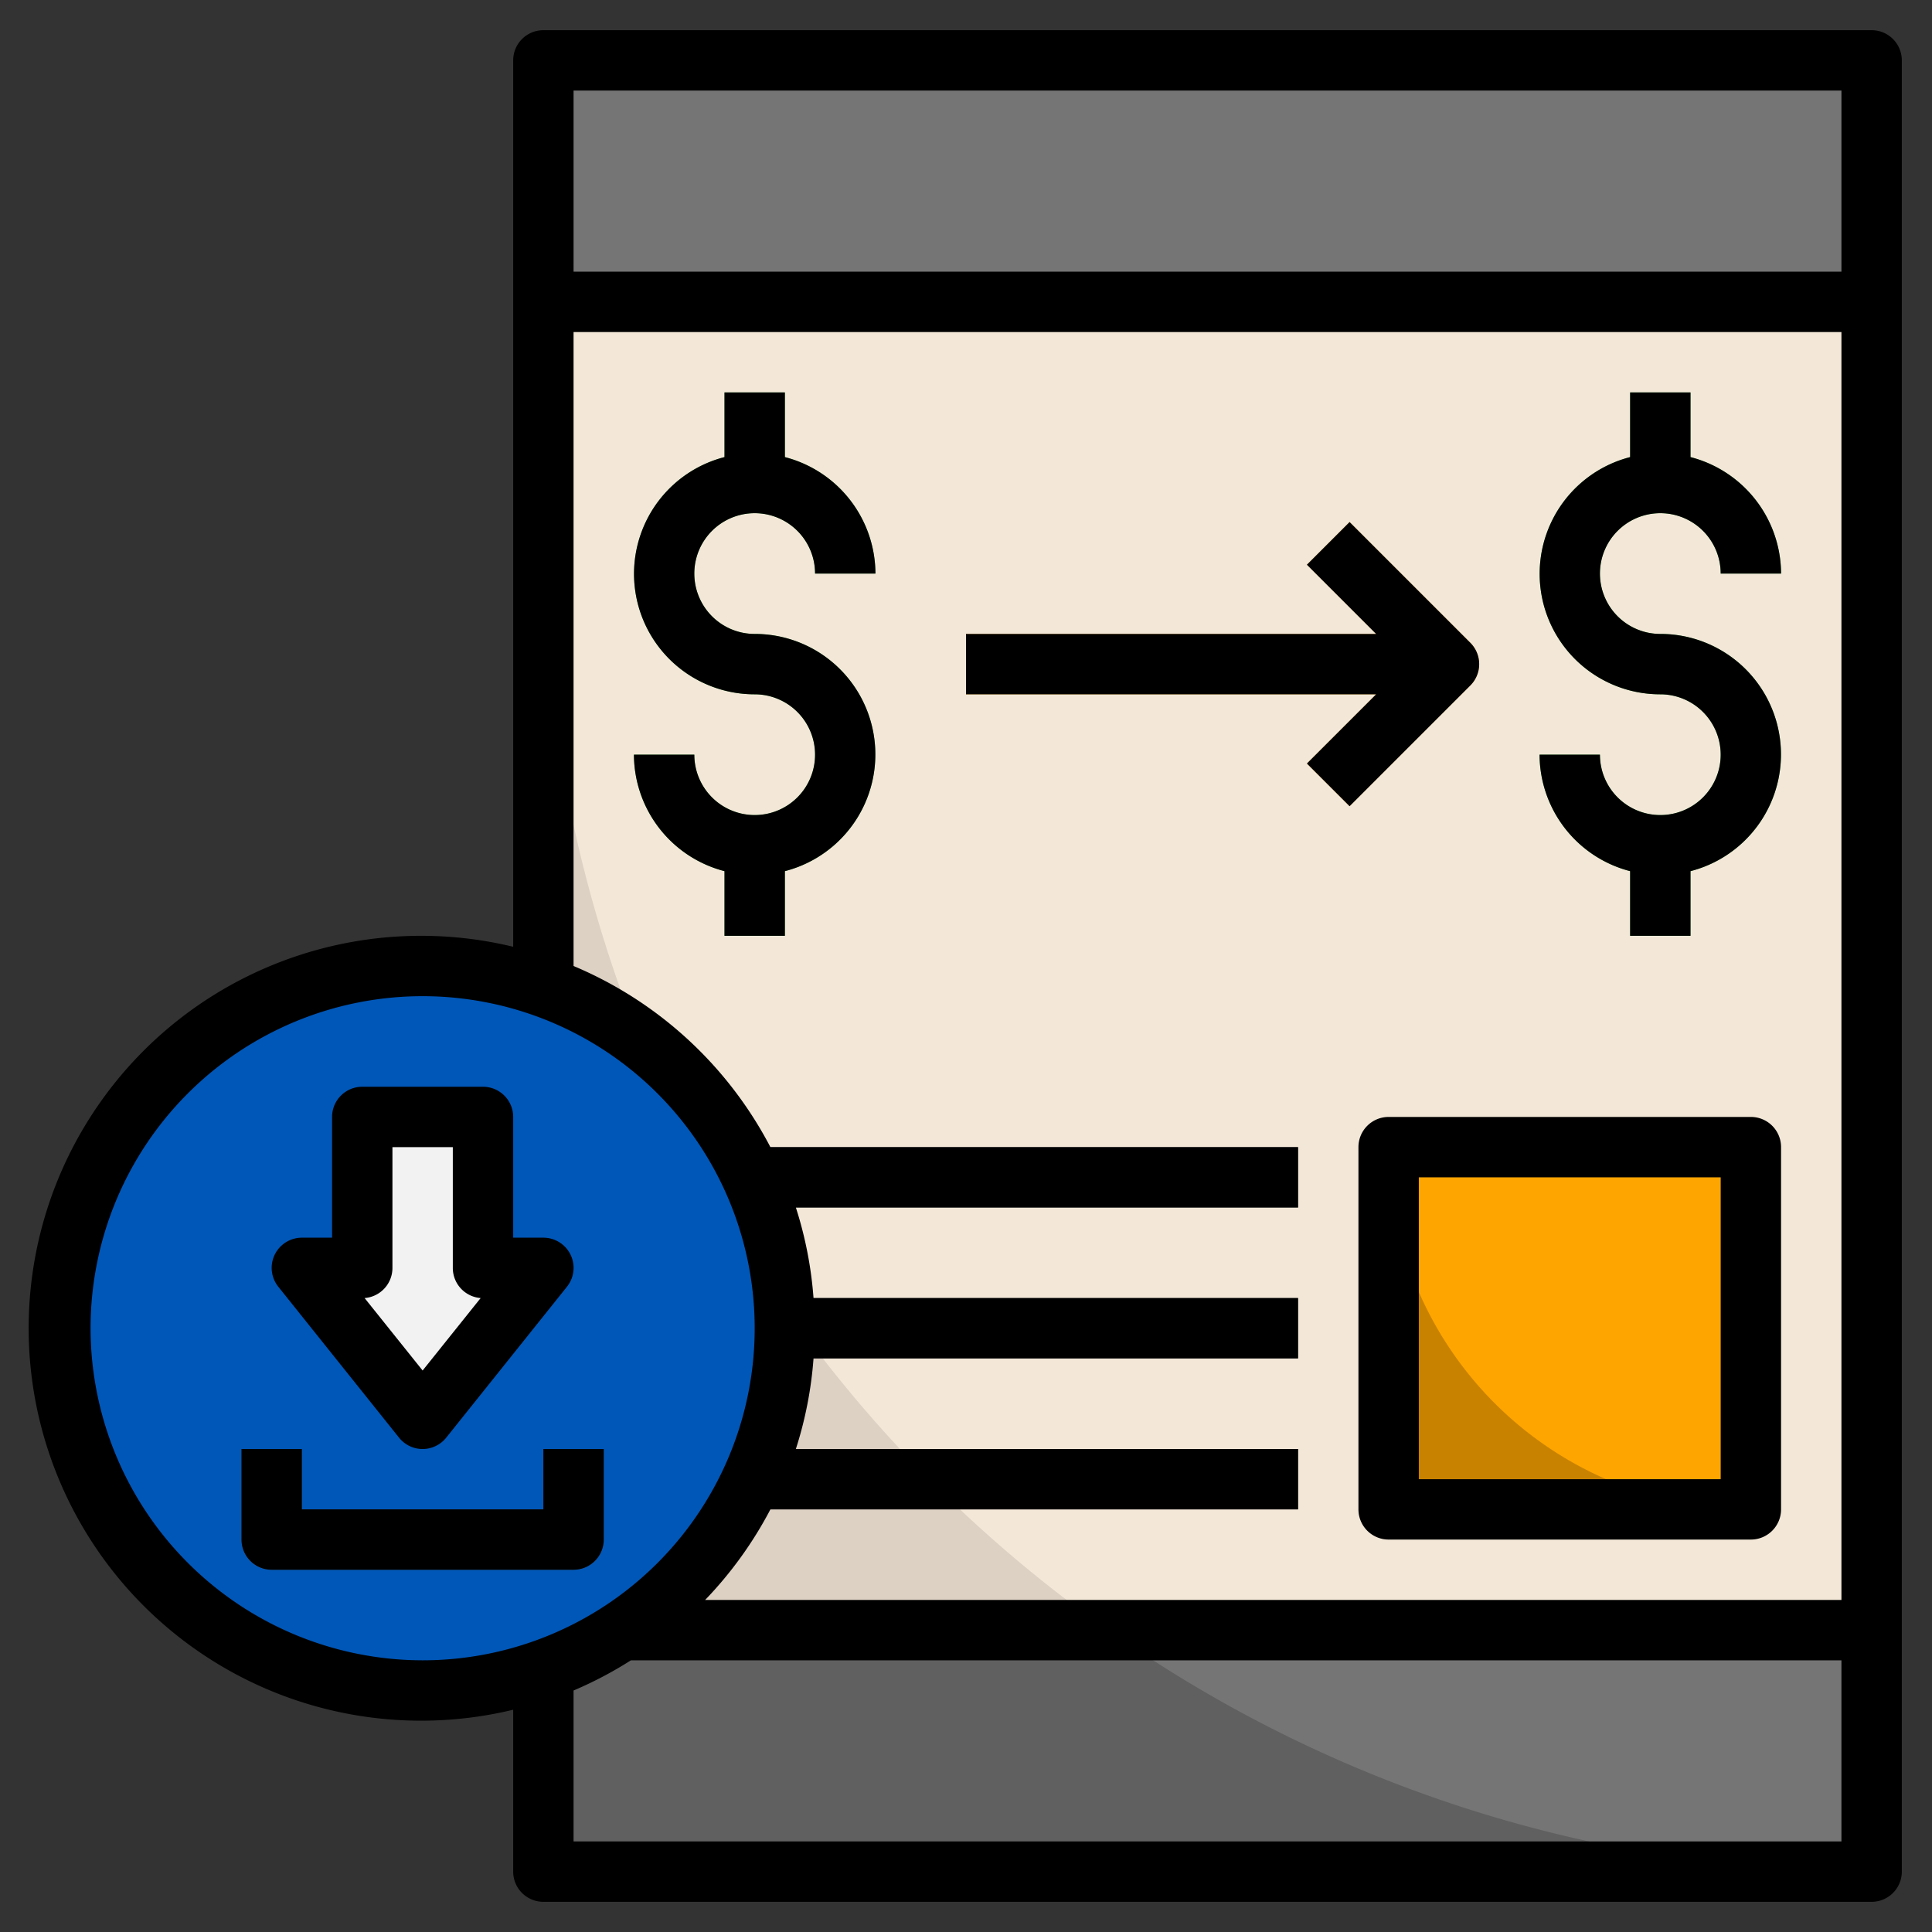 <svg xmlns="http://www.w3.org/2000/svg" version="1.1" xmlns:xlink="http://www.w3.org/1999/xlink" xmlns:svgjs="http://svgjs.com/svgjs" width="512" height="512" x="0" y="0" viewBox="0 0 64 64" style="enable-background:new 0 0 512 512" xml:space="preserve" class=""><rect x="0" y="0" width="64" height="64" fill="#333333" stroke="none"/><g><path fill="#ddd1c4" d="M18 2h44v60H18z" data-original="#ddd1c4" class=""></path><path fill="#f3e8d8" d="M18 2h44v60a44 44 0 0 1-44-44V2z" data-original="#f3e8d8" class=""></path><path fill="#757575" d="M18 2h44v8H18z" data-original="#757575" class=""></path><path fill="#606060" d="M18 54h44v8H18z" data-original="#606060" class=""></path><path fill="#c98200" d="M46 38h12v12H46z" data-original="#fe8e39" class="" opacity="1"></path><path fill="#ffa500" d="M46 38h12v12a12 12 0 0 1-12-12z" data-original="#ffa161" class="" opacity="1"></path><path fill="#4ead54" d="M25 17a2 2 0 0 1 2 2h2a4 4 0 0 0-3-3.858V13h-2v2.142A3.992 3.992 0 0 0 25 23a2 2 0 1 1-2 2h-2a4 4 0 0 0 3 3.858V31h2v-2.142A3.992 3.992 0 0 0 25 21a2 2 0 0 1 0-4zM55 21a2 2 0 1 1 2-2h2a4 4 0 0 0-3-3.858V13h-2v2.142A3.992 3.992 0 0 0 55 23a2 2 0 1 1-2 2h-2a4 4 0 0 0 3 3.858V31h2v-2.142A3.992 3.992 0 0 0 55 21z" data-original="#4ead54"></path><path fill="#f6b940" d="m48.707 21.293-4-4-1.414 1.414L45.586 21H32v2h13.586l-2.293 2.293 1.414 1.414 4-4a1 1 0 0 0 0-1.414z" data-original="#f6b940"></path><g fill="#606060"><path d="M21 38h22v2H21zM21 43h22v2H21zM21 48h22v2H21z" fill="#606060" data-original="#606060" class=""></path></g><path fill="#757575" d="M62 62v-8H36.716A43.788 43.788 0 0 0 62 62z" data-original="#757575" class=""></path><circle cx="14" cy="44" r="12" fill="#0057b8" data-original="#4fb5dc" class="" opacity="1"></circle><path fill="#f2f2f2" d="m18 42-4 5-4-5h2v-5h4v5z" data-original="#f2f2f2" class=""></path><path fill="#474747" d="M19 52H9a1 1 0 0 1-1-1v-3h2v2h8v-2h2v3a1 1 0 0 1-1 1z" data-original="#474747" class=""></path><path d="M13.219 47.625a1 1 0 0 0 1.562 0l4-5A1 1 0 0 0 18 41h-1v-4a1 1 0 0 0-1-1h-4a1 1 0 0 0-1 1v4h-1a1 1 0 0 0-.781 1.625zM13 42v-4h2v4a1 1 0 0 0 .922 1L14 45.4 12.078 43A1 1 0 0 0 13 42z" fill="#000000" data-original="#000000" class=""></path><path d="M18 50h-8v-2H8v3a1 1 0 0 0 1 1h10a1 1 0 0 0 1-1v-3h-2z" fill="#000000" data-original="#000000" class=""></path><path d="M62 1H18a1 1 0 0 0-1 1v29.363a13 13 0 1 0 0 25.274V62a1 1 0 0 0 1 1h44a1 1 0 0 0 1-1V2a1 1 0 0 0-1-1zm-1 2v6H19V3zm-42 8h42v42H23.359a13.065 13.065 0 0 0 2.162-3H43v-2H26.364a12.89 12.89 0 0 0 .585-3H43v-2H26.949a12.89 12.89 0 0 0-.585-3H43v-2H25.521A13.068 13.068 0 0 0 19 32zM3 44a11 11 0 1 1 11 11A11.013 11.013 0 0 1 3 44zm16 17v-5a12.957 12.957 0 0 0 1.9-1H61v6z" fill="#000000" data-original="#000000" class=""></path><path d="M58 37H46a1 1 0 0 0-1 1v12a1 1 0 0 0 1 1h12a1 1 0 0 0 1-1V38a1 1 0 0 0-1-1zm-1 12H47V39h10zM24 31h2v-2.142A3.992 3.992 0 0 0 25 21a2 2 0 1 1 2-2h2a4 4 0 0 0-3-3.858V13h-2v2.142A3.992 3.992 0 0 0 25 23a2 2 0 1 1-2 2h-2a4 4 0 0 0 3 3.858zM55 27a2 2 0 0 1-2-2h-2a4 4 0 0 0 3 3.858V31h2v-2.142A3.992 3.992 0 0 0 55 21a2 2 0 1 1 2-2h2a4 4 0 0 0-3-3.858V13h-2v2.142A3.992 3.992 0 0 0 55 23a2 2 0 0 1 0 4zM43.293 25.293l1.414 1.414 4-4a1 1 0 0 0 0-1.414l-4-4-1.414 1.414L45.586 21H32v2h13.586z" fill="#000000" data-original="#000000" class=""></path></g></svg>